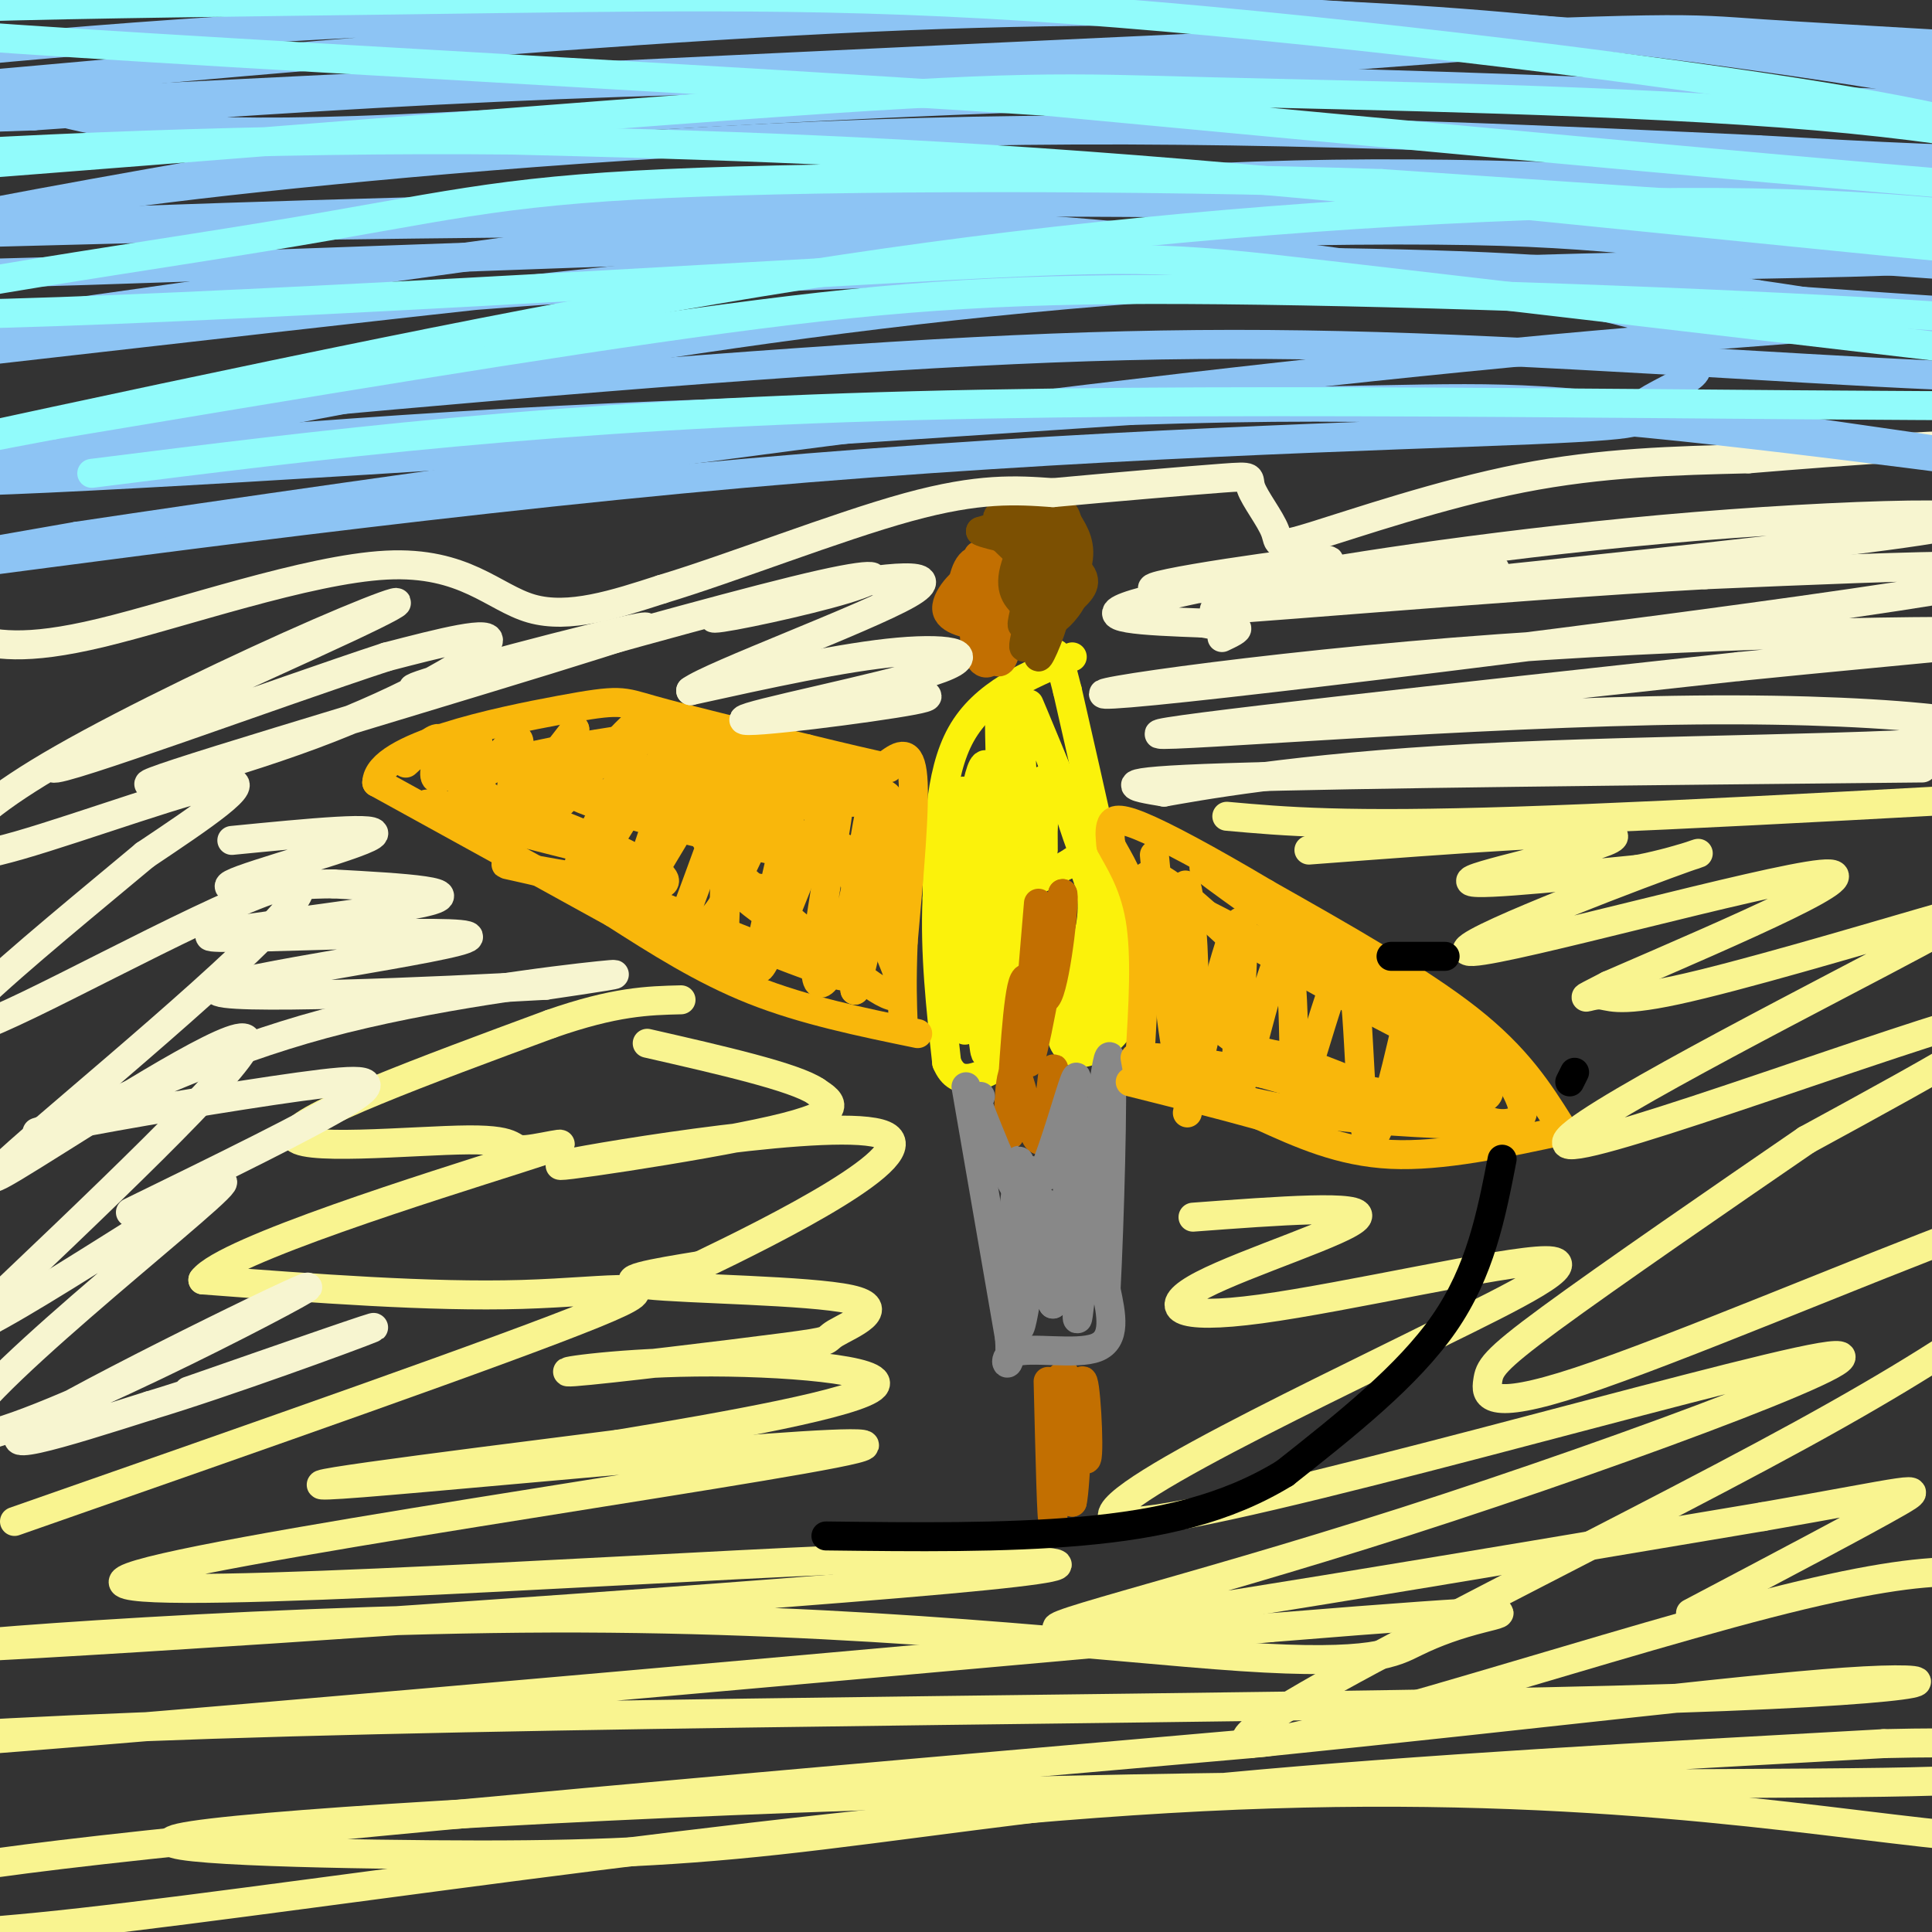 <svg viewBox='0 0 400 400' version='1.1' xmlns='http://www.w3.org/2000/svg' xmlns:xlink='http://www.w3.org/1999/xlink'><rect x="0" y="0" width="400" height="400" fill="#333333" stroke="none"/><g fill='none' stroke='#FBF20B' stroke-width='6' stroke-linecap='round' stroke-linejoin='round'><path d='M222,136c-9.167,3.833 -18.333,7.667 -23,16c-4.667,8.333 -4.833,21.167 -5,34'/><path d='M194,186c-0.500,11.333 0.750,22.667 2,34'/><path d='M196,220c2.333,5.667 7.167,2.833 12,0'/><path d='M208,220c2.756,-1.333 3.644,-4.667 4,-10c0.356,-5.333 0.178,-12.667 0,-20'/><path d='M212,190c-0.400,-4.222 -1.400,-4.778 0,-6c1.400,-1.222 5.200,-3.111 9,-5'/><path d='M221,179c1.881,-1.214 2.083,-1.750 3,0c0.917,1.750 2.548,5.786 2,11c-0.548,5.214 -3.274,11.607 -6,18'/><path d='M220,208c-0.970,4.750 -0.394,7.624 1,9c1.394,1.376 3.606,1.255 6,0c2.394,-1.255 4.970,-3.644 6,-7c1.030,-3.356 0.515,-7.678 0,-12'/><path d='M233,198c-2.000,-11.167 -7.000,-33.083 -12,-55'/><path d='M221,143c-2.500,-10.167 -2.750,-8.083 -3,-6'/><path d='M230,200c-1.887,6.500 -3.774,13.000 -4,10c-0.226,-3.000 1.208,-15.500 1,-15c-0.208,0.500 -2.060,14.000 -2,18c0.060,4.000 2.030,-1.500 4,-7'/><path d='M229,206c2.452,-0.571 6.583,1.500 3,-11c-3.583,-12.500 -14.881,-39.571 -18,-47c-3.119,-7.429 1.940,4.786 7,17'/><path d='M221,165c2.238,6.652 4.332,14.783 2,8c-2.332,-6.783 -9.089,-28.480 -11,-26c-1.911,2.480 1.026,29.137 1,33c-0.026,3.863 -3.013,-15.069 -6,-34'/><path d='M207,146c-0.443,6.702 1.448,40.456 1,42c-0.448,1.544 -3.236,-29.123 -5,-26c-1.764,3.123 -2.504,40.035 -3,49c-0.496,8.965 -0.748,-10.018 -1,-29'/><path d='M199,182c-0.161,-11.389 -0.064,-25.362 1,-14c1.064,11.362 3.094,48.059 4,50c0.906,1.941 0.687,-30.874 1,-38c0.313,-7.126 1.156,11.437 2,30'/><path d='M207,210c0.132,-7.175 -0.539,-40.113 -2,-49c-1.461,-8.887 -3.711,6.278 -5,16c-1.289,9.722 -1.616,14.002 0,7c1.616,-7.002 5.176,-25.286 8,-28c2.824,-2.714 4.912,10.143 7,23'/><path d='M215,179c1.311,-0.822 1.089,-14.378 1,-17c-0.089,-2.622 -0.044,5.689 0,14'/></g>
<g fill='none' stroke='#C26F01' stroke-width='6' stroke-linecap='round' stroke-linejoin='round'><path d='M215,187c-1.417,16.667 -2.833,33.333 -2,33c0.833,-0.333 3.917,-17.667 7,-35'/><path d='M220,185c0.667,-0.107 -1.167,17.125 -3,21c-1.833,3.875 -3.667,-5.607 -5,-3c-1.333,2.607 -2.167,17.304 -3,32'/><path d='M209,235c-0.493,0.906 -0.225,-12.829 1,-13c1.225,-0.171 3.407,13.223 5,14c1.593,0.777 2.598,-11.064 3,-14c0.402,-2.936 0.201,3.032 0,9'/><path d='M217,286c0.378,15.489 0.756,30.978 1,28c0.244,-2.978 0.356,-24.422 1,-28c0.644,-3.578 1.822,10.711 3,25'/><path d='M222,311c0.796,-3.038 1.285,-23.134 2,-25c0.715,-1.866 1.654,14.498 1,16c-0.654,1.502 -2.901,-11.856 -4,-16c-1.099,-4.144 -1.049,0.928 -1,6'/><path d='M205,126c1.250,6.065 2.501,12.131 2,10c-0.501,-2.131 -2.753,-12.458 -4,-15c-1.247,-2.542 -1.490,2.700 -1,7c0.490,4.300 1.711,7.657 2,6c0.289,-1.657 -0.356,-8.329 -1,-15'/><path d='M203,119c-0.678,0.834 -1.874,10.418 -1,15c0.874,4.582 3.817,4.161 4,0c0.183,-4.161 -2.394,-12.064 -4,-14c-1.606,-1.936 -2.240,2.094 -1,7c1.240,4.906 4.354,10.687 6,10c1.646,-0.687 1.823,-7.844 2,-15'/><path d='M209,122c0.107,-4.329 -0.625,-7.651 -2,-8c-1.375,-0.349 -3.392,2.277 -3,6c0.392,3.723 3.192,8.544 5,9c1.808,0.456 2.623,-3.452 1,-7c-1.623,-3.548 -5.682,-6.734 -8,-6c-2.318,0.734 -2.893,5.390 -3,8c-0.107,2.610 0.255,3.174 1,3c0.745,-0.174 1.872,-1.087 3,-2'/><path d='M203,125c0.702,-2.036 0.958,-6.125 -1,-6c-1.958,0.125 -6.131,4.464 -6,7c0.131,2.536 4.565,3.268 9,4'/><path d='M205,130c1.440,1.881 0.542,4.583 1,3c0.458,-1.583 2.274,-7.452 2,-11c-0.274,-3.548 -2.637,-4.774 -5,-6'/><path d='M203,116c-0.833,-1.167 -0.417,-1.083 0,-1'/></g>
<g fill='none' stroke='#7C5002' stroke-width='6' stroke-linecap='round' stroke-linejoin='round'><path d='M213,123c-0.978,3.889 -1.956,7.778 -1,6c0.956,-1.778 3.844,-9.222 5,-10c1.156,-0.778 0.578,5.111 0,11'/><path d='M217,130c0.663,0.451 2.322,-3.920 3,-10c0.678,-6.080 0.375,-13.868 -2,-14c-2.375,-0.132 -6.821,7.391 -8,12c-1.179,4.609 0.911,6.305 3,8'/><path d='M213,126c1.577,-1.333 4.021,-8.667 4,-13c-0.021,-4.333 -2.506,-5.667 -2,-3c0.506,2.667 4.002,9.333 3,10c-1.002,0.667 -6.501,-4.667 -12,-10'/><path d='M206,110c1.689,-0.311 11.911,3.911 16,7c4.089,3.089 2.044,5.044 0,7'/><path d='M222,124c-1.226,2.536 -4.292,5.375 -4,4c0.292,-1.375 3.940,-6.964 5,-11c1.060,-4.036 -0.470,-6.518 -2,-9'/><path d='M221,108c-0.561,-2.078 -0.965,-2.774 -5,-2c-4.035,0.774 -11.702,3.016 -11,4c0.702,0.984 9.772,0.710 13,2c3.228,1.290 0.614,4.145 -2,7'/><path d='M216,119c-1.582,5.198 -4.537,14.694 -4,15c0.537,0.306 4.567,-8.578 6,-14c1.433,-5.422 0.271,-7.383 -1,-9c-1.271,-1.617 -2.649,-2.891 -5,-3c-2.351,-0.109 -5.676,0.945 -9,2'/><path d='M203,110c1.574,0.918 10.007,2.213 14,4c3.993,1.787 3.544,4.067 2,9c-1.544,4.933 -4.185,12.521 -4,13c0.185,0.479 3.196,-6.149 4,-11c0.804,-4.851 -0.598,-7.926 -2,-11'/><path d='M217,114c-2.711,-3.400 -8.489,-6.400 -10,-7c-1.511,-0.600 1.244,1.200 4,3'/><path d='M211,110c0.500,0.500 -0.250,0.250 -1,0'/></g>
<g fill='none' stroke='#888888' stroke-width='6' stroke-linecap='round' stroke-linejoin='round'><path d='M200,225c0.000,0.000 9.000,52.000 9,52'/><path d='M209,277c0.631,8.643 -2.292,4.250 1,3c3.292,-1.250 12.798,0.643 17,-1c4.202,-1.643 3.101,-6.821 2,-12'/><path d='M229,267c0.711,-13.467 1.489,-41.133 1,-47c-0.489,-5.867 -2.244,10.067 -4,26'/><path d='M226,246c-1.429,12.810 -3.000,31.833 -3,26c0.000,-5.833 1.571,-36.524 1,-41c-0.571,-4.476 -3.286,17.262 -6,39'/><path d='M218,270c-1.075,-0.885 -0.762,-22.598 -2,-21c-1.238,1.598 -4.026,26.507 -5,26c-0.974,-0.507 -0.136,-26.431 0,-33c0.136,-6.569 -0.432,6.215 -1,19'/><path d='M210,261c-0.298,-1.024 -0.542,-13.083 1,-17c1.542,-3.917 4.869,0.310 7,-1c2.131,-1.310 3.065,-8.155 4,-15'/><path d='M222,228c0.967,-4.183 1.383,-7.142 0,-3c-1.383,4.142 -4.565,15.384 -7,20c-2.435,4.616 -4.124,2.604 -6,-1c-1.876,-3.604 -3.938,-8.802 -6,-14'/><path d='M203,230c-1.000,-2.833 -0.500,-2.917 0,-3'/></g>
<g fill='none' stroke='#F9B70B' stroke-width='6' stroke-linecap='round' stroke-linejoin='round'><path d='M324,234c-12.750,2.750 -25.500,5.500 -36,5c-10.500,-0.500 -18.750,-4.250 -27,-8'/><path d='M261,231c-9.000,-2.500 -18.000,-4.750 -27,-7'/><path d='M190,214c-11.750,-2.417 -23.500,-4.833 -34,-9c-10.500,-4.167 -19.750,-10.083 -29,-16'/><path d='M127,189c-13.000,-7.167 -31.000,-17.083 -49,-27'/><path d='M78,162c0.262,-7.476 25.417,-12.667 38,-15c12.583,-2.333 12.595,-1.810 19,0c6.405,1.810 19.202,4.905 32,8'/><path d='M167,155c8.167,2.000 12.583,3.000 17,4'/><path d='M323,233c-4.417,-7.000 -8.833,-14.000 -19,-22c-10.167,-8.000 -26.083,-17.000 -42,-26'/><path d='M262,185c-12.024,-7.143 -21.083,-12.000 -26,-14c-4.917,-2.000 -5.690,-1.143 -6,0c-0.310,1.143 -0.155,2.571 0,4'/><path d='M230,175c1.333,2.667 4.667,7.333 6,15c1.333,7.667 0.667,18.333 0,29'/><path d='M236,219c-0.167,4.833 -0.583,2.417 -1,0'/><path d='M184,158c2.250,-1.583 4.500,-3.167 5,3c0.500,6.167 -0.750,20.083 -2,34'/><path d='M187,195c-0.333,8.500 -0.167,12.750 0,17'/><path d='M84,158c3.125,-2.869 6.250,-5.738 7,-5c0.750,0.738 -0.875,5.083 -1,7c-0.125,1.917 1.250,1.405 3,0c1.750,-1.405 3.875,-3.702 6,-6'/><path d='M99,154c-0.475,2.526 -4.663,11.842 -3,11c1.663,-0.842 9.179,-11.842 11,-12c1.821,-0.158 -2.051,10.526 -1,12c1.051,1.474 7.026,-6.263 13,-14'/><path d='M119,151c-0.764,3.553 -9.174,19.437 -6,18c3.174,-1.437 17.931,-20.195 20,-20c2.069,0.195 -8.552,19.341 -12,27c-3.448,7.659 0.276,3.829 4,0'/><path d='M125,176c4.464,-6.553 13.624,-22.935 15,-22c1.376,0.935 -5.033,19.189 -8,28c-2.967,8.811 -2.491,8.180 3,-1c5.491,-9.180 15.997,-26.909 18,-27c2.003,-0.091 -4.499,17.454 -11,35'/><path d='M142,189c-1.187,5.774 1.345,2.710 3,2c1.655,-0.710 2.433,0.933 7,-8c4.567,-8.933 12.922,-28.444 13,-23c0.078,5.444 -8.121,35.841 -8,40c0.121,4.159 8.560,-17.921 17,-40'/><path d='M174,160c1.223,2.223 -4.219,27.781 -5,38c-0.781,10.219 3.097,5.097 6,-5c2.903,-10.097 4.829,-25.171 5,-24c0.171,1.171 -1.415,18.585 -3,36'/><path d='M177,205c1.400,-3.067 6.400,-28.733 8,-35c1.600,-6.267 -0.200,6.867 -2,20'/><path d='M239,177c2.060,21.089 4.119,42.179 5,41c0.881,-1.179 0.583,-24.625 1,-32c0.417,-7.375 1.548,1.321 2,10c0.452,8.679 0.226,17.339 0,26'/><path d='M247,222c-0.659,7.479 -2.306,13.175 0,3c2.306,-10.175 8.567,-36.222 10,-34c1.433,2.222 -1.960,32.714 -1,35c0.960,2.286 6.274,-23.632 9,-28c2.726,-4.368 2.863,12.816 3,30'/><path d='M268,228c2.834,-4.152 8.420,-29.532 11,-28c2.580,1.532 2.153,29.977 4,35c1.847,5.023 5.969,-13.375 8,-22c2.031,-8.625 1.970,-7.476 2,-2c0.030,5.476 0.151,15.279 1,17c0.849,1.721 2.424,-4.639 4,-11'/><path d='M298,217c0.700,-3.224 0.450,-5.785 1,-3c0.550,2.785 1.899,10.915 5,15c3.101,4.085 7.955,4.126 10,3c2.045,-1.126 1.281,-3.419 0,-6c-1.281,-2.581 -3.080,-5.452 -12,-12c-8.920,-6.548 -24.960,-16.774 -41,-27'/><path d='M261,187c-10.702,-6.976 -16.958,-10.917 -6,-3c10.958,7.917 39.131,27.690 40,30c0.869,2.310 -25.565,-12.845 -52,-28'/><path d='M243,186c10.024,4.857 61.083,31.000 65,39c3.917,8.000 -39.310,-2.143 -49,-4c-9.690,-1.857 14.155,4.571 38,11'/><path d='M297,232c9.653,1.978 14.785,1.422 8,1c-6.785,-0.422 -25.489,-0.711 -42,-4c-16.511,-3.289 -30.830,-9.578 -25,-10c5.830,-0.422 31.809,5.022 40,6c8.191,0.978 -1.404,-2.511 -11,-6'/><path d='M267,219c-4.524,-1.119 -10.333,-0.917 -17,-9c-6.667,-8.083 -14.190,-24.452 -13,-28c1.190,-3.548 11.095,5.726 21,15'/><path d='M158,184c-3.935,-0.530 -7.869,-1.060 -1,4c6.869,5.060 24.542,15.708 17,14c-7.542,-1.708 -40.298,-15.774 -49,-19c-8.702,-3.226 6.649,4.387 22,12'/><path d='M147,195c5.492,3.042 8.221,4.645 7,3c-1.221,-1.645 -6.394,-6.540 -19,-11c-12.606,-4.460 -32.647,-8.484 -30,-8c2.647,0.484 27.982,5.476 32,4c4.018,-1.476 -13.281,-9.422 -23,-13c-9.719,-3.578 -11.860,-2.789 -14,-2'/><path d='M100,168c-7.008,-1.104 -17.528,-2.863 -8,0c9.528,2.863 39.104,10.348 40,10c0.896,-0.348 -26.887,-8.528 -32,-14c-5.113,-5.472 12.443,-8.236 30,-11'/><path d='M130,153c12.071,-0.500 27.250,3.750 39,7c11.750,3.250 20.071,5.500 11,6c-9.071,0.500 -35.536,-0.750 -62,-2'/><path d='M118,164c3.215,3.290 42.254,12.514 57,15c14.746,2.486 5.200,-1.767 -5,-5c-10.200,-3.233 -21.054,-5.447 -24,-4c-2.946,1.447 2.015,6.556 8,12c5.985,5.444 12.992,11.222 20,17'/><path d='M174,199c7.038,5.717 14.632,11.510 12,3c-2.632,-8.510 -15.489,-31.322 -21,-41c-5.511,-9.678 -3.676,-6.221 -5,-3c-1.324,3.221 -5.807,6.206 -8,12c-2.193,5.794 -2.097,14.397 -2,23'/><path d='M150,193c0.022,-2.853 1.078,-21.485 0,-30c-1.078,-8.515 -4.289,-6.911 -8,-3c-3.711,3.911 -7.922,10.130 -10,9c-2.078,-1.130 -2.022,-9.609 -4,-13c-1.978,-3.391 -5.989,-1.696 -10,0'/></g>
<g fill='none' stroke='#F9F490' stroke-width='6' stroke-linecap='round' stroke-linejoin='round'><path d='M3,315c50.867,-17.778 101.733,-35.556 120,-43c18.267,-7.444 3.933,-4.556 -15,-4c-18.933,0.556 -42.467,-1.222 -66,-3'/><path d='M42,265c4.395,-6.053 48.382,-19.685 65,-25c16.618,-5.315 5.867,-2.311 2,-2c-3.867,0.311 -0.849,-2.070 -12,-2c-11.151,0.070 -36.472,2.591 -36,-1c0.472,-3.591 26.736,-13.296 53,-23'/><path d='M114,212c13.333,-4.667 20.167,-4.833 27,-5'/><path d='M254,169c12.083,1.083 24.167,2.167 60,1c35.833,-1.167 95.417,-4.583 155,-8'/><path d='M271,176c30.578,-2.311 61.156,-4.622 63,-3c1.844,1.622 -25.044,7.178 -29,9c-3.956,1.822 15.022,-0.089 34,-2'/><path d='M339,180c10.332,-1.955 19.161,-5.844 6,-1c-13.161,4.844 -48.313,18.419 -40,18c8.313,-0.419 60.089,-14.834 72,-16c11.911,-1.166 -16.045,10.917 -44,23'/><path d='M333,204c-7.471,3.863 -4.150,2.022 -2,2c2.150,-0.022 3.129,1.775 16,-1c12.871,-2.775 37.634,-10.122 51,-14c13.366,-3.878 15.335,-4.287 -8,8c-23.335,12.287 -71.975,37.270 -65,38c6.975,0.730 69.564,-22.791 87,-27c17.436,-4.209 -10.282,10.896 -38,26'/><path d='M374,236c-17.107,11.742 -40.873,28.097 -53,37c-12.127,8.903 -12.615,10.353 -13,13c-0.385,2.647 -0.666,6.491 19,0c19.666,-6.491 59.280,-23.316 80,-31c20.720,-7.684 22.548,-6.226 24,-5c1.452,1.226 2.530,2.221 -2,8c-4.530,5.779 -14.668,16.343 -56,39c-41.332,22.657 -113.859,57.408 -115,63c-1.141,5.592 69.102,-17.974 108,-28c38.898,-10.026 46.449,-6.513 54,-3'/><path d='M420,329c14.229,1.147 22.803,5.513 27,8c4.197,2.487 4.017,3.095 4,5c-0.017,1.905 0.128,5.109 -1,8c-1.128,2.891 -3.528,5.470 -11,8c-7.472,2.530 -20.014,5.012 -22,7c-1.986,1.988 6.586,3.483 -27,4c-33.586,0.517 -109.329,0.056 -184,2c-74.671,1.944 -148.268,6.294 -166,9c-17.732,2.706 20.402,3.766 49,4c28.598,0.234 47.661,-0.360 72,-3c24.339,-2.640 53.954,-7.326 93,-11c39.046,-3.674 87.523,-6.337 136,-9'/><path d='M390,361c33.477,-0.812 49.171,1.658 58,3c8.829,1.342 10.794,1.557 13,3c2.206,1.443 4.652,4.115 4,6c-0.652,1.885 -4.404,2.982 -12,5c-7.596,2.018 -19.036,4.958 -49,2c-29.964,-2.958 -78.451,-11.815 -155,-8c-76.549,3.815 -181.158,20.301 -232,26c-50.842,5.699 -47.916,0.610 -46,-2c1.916,-2.610 2.824,-2.741 3,-4c0.176,-1.259 -0.378,-3.645 47,-9c47.378,-5.355 142.689,-13.677 238,-22'/><path d='M259,361c64.586,-6.552 107.052,-11.932 127,-13c19.948,-1.068 17.378,2.178 -52,4c-69.378,1.822 -205.563,2.221 -290,5c-84.437,2.779 -117.125,7.937 -72,5c45.125,-2.937 168.062,-13.968 291,-25'/><path d='M263,337c55.668,-4.529 49.337,-3.352 44,-2c-5.337,1.352 -9.680,2.881 -14,5c-4.320,2.119 -8.616,4.830 -36,3c-27.384,-1.830 -77.855,-8.202 -143,-8c-65.145,0.202 -144.962,6.977 -120,6c24.962,-0.977 154.703,-9.708 202,-14c47.297,-4.292 12.148,-4.146 -23,-4'/><path d='M173,323c-47.797,2.061 -155.791,9.212 -147,4c8.791,-5.212 134.367,-22.788 151,-27c16.633,-4.212 -75.676,4.939 -102,7c-26.324,2.061 13.338,-2.970 53,-8'/><path d='M128,299c21.863,-3.599 50.022,-8.598 53,-12c2.978,-3.402 -19.224,-5.209 -37,-5c-17.776,0.209 -31.127,2.433 -25,2c6.127,-0.433 31.730,-3.525 43,-5c11.270,-1.475 8.206,-1.334 11,-3c2.794,-1.666 11.444,-5.141 3,-7c-8.444,-1.859 -33.984,-2.103 -42,-3c-8.016,-0.897 1.492,-2.449 11,-4'/><path d='M145,262c14.965,-7.183 46.877,-23.142 38,-27c-8.877,-3.858 -58.544,4.384 -66,6c-7.456,1.616 27.298,-3.396 43,-7c15.702,-3.604 12.351,-5.802 9,-8'/><path d='M169,226c-4.333,-3.000 -19.667,-6.500 -35,-10'/><path d='M247,252c17.852,-1.330 35.703,-2.660 34,0c-1.703,2.660 -22.962,9.311 -32,14c-9.038,4.689 -5.856,7.416 12,5c17.856,-2.416 50.388,-9.976 59,-10c8.612,-0.024 -6.694,7.488 -22,15'/><path d='M298,276c-27.269,13.656 -84.442,40.294 -63,39c21.442,-1.294 121.500,-30.522 142,-34c20.500,-3.478 -38.558,18.794 -86,34c-47.442,15.206 -83.269,23.344 -69,22c14.269,-1.344 78.635,-12.172 143,-23'/><path d='M365,314c30.378,-5.267 34.822,-6.933 28,-3c-6.822,3.933 -24.911,13.467 -43,23'/></g>
<g fill='none' stroke='#000000' stroke-width='6' stroke-linecap='round' stroke-linejoin='round'><path d='M311,240c-2.250,11.583 -4.500,23.167 -12,34c-7.500,10.833 -20.250,20.917 -33,31'/><path d='M266,305c-12.111,7.444 -25.889,10.556 -42,12c-16.111,1.444 -34.556,1.222 -53,1'/><path d='M326,222c0.000,0.000 -1.000,2.000 -1,2'/><path d='M288,198c5.000,0.000 10.000,0.000 11,0c1.000,0.000 -2.000,0.000 -5,0'/></g>
<g fill='none' stroke='#F7F5D0' stroke-width='6' stroke-linecap='round' stroke-linejoin='round'><path d='M-7,132c5.893,1.452 11.786,2.905 28,-1c16.214,-3.905 42.750,-13.167 59,-14c16.250,-0.833 22.214,6.762 30,9c7.786,2.238 17.393,-0.881 27,-4'/><path d='M137,122c14.200,-4.267 36.200,-12.933 51,-17c14.800,-4.067 22.400,-3.533 30,-3'/><path d='M218,102c12.289,-1.136 28.012,-2.475 35,-3c6.988,-0.525 5.240,-0.235 6,2c0.760,2.235 4.029,6.413 5,9c0.971,2.587 -0.354,3.581 8,1c8.354,-2.581 26.387,-8.737 43,-12c16.613,-3.263 31.807,-3.631 47,-4'/><path d='M362,95c20.083,-1.643 46.792,-3.750 65,-3c18.208,0.750 27.917,4.357 34,8c6.083,3.643 8.542,7.321 11,11'/><path d='M398,159c-58.917,0.583 -117.833,1.167 -144,2c-26.167,0.833 -19.583,1.917 -13,3'/><path d='M241,164c5.809,-1.009 26.830,-5.033 64,-7c37.170,-1.967 90.489,-1.878 104,-4c13.511,-2.122 -12.785,-6.456 -58,-6c-45.215,0.456 -109.347,5.702 -111,5c-1.653,-0.702 59.174,-7.351 120,-14'/><path d='M360,138c37.025,-3.772 69.587,-6.201 58,-7c-11.587,-0.799 -67.322,0.033 -117,4c-49.678,3.967 -93.298,11.068 -62,8c31.298,-3.068 137.514,-16.305 169,-22c31.486,-5.695 -11.757,-3.847 -55,-2'/><path d='M353,119c-40.263,2.184 -113.421,8.643 -100,7c13.421,-1.643 113.422,-11.389 144,-16c30.578,-4.611 -8.268,-4.088 -46,-1c-37.732,3.088 -74.352,8.739 -85,11c-10.648,2.261 4.676,1.130 20,0'/><path d='M286,120c12.170,-0.828 32.595,-2.899 19,-2c-13.595,0.899 -61.211,4.767 -66,4c-4.789,-0.767 33.249,-6.168 36,-6c2.751,0.168 -29.785,5.905 -40,9c-10.215,3.095 1.893,3.547 14,4'/><path d='M249,129c3.867,0.756 6.533,0.644 7,1c0.467,0.356 -1.267,1.178 -3,2'/><path d='M176,144c10.627,-0.289 21.254,-0.577 13,1c-8.254,1.577 -35.388,5.021 -35,4c0.388,-1.021 28.297,-6.506 39,-10c10.703,-3.494 4.201,-4.998 -7,-4c-11.201,0.998 -27.100,4.499 -43,8'/><path d='M143,143c4.167,-3.113 36.085,-14.896 45,-20c8.915,-5.104 -5.172,-3.528 -18,-1c-12.828,2.528 -24.397,6.007 -22,6c2.397,-0.007 18.761,-3.502 27,-6c8.239,-2.498 8.354,-3.999 -5,-1c-13.354,2.999 -40.177,10.500 -67,18'/><path d='M103,139c-16.540,4.041 -24.391,5.144 -10,1c14.391,-4.144 51.025,-13.536 38,-9c-13.025,4.536 -75.708,22.999 -94,29c-18.292,6.001 7.806,-0.461 28,-8c20.194,-7.539 34.484,-16.154 36,-19c1.516,-2.846 -9.742,0.077 -21,3'/><path d='M80,136c-22.472,7.355 -68.151,24.242 -69,23c-0.849,-1.242 43.132,-20.612 61,-29c17.868,-8.388 9.624,-5.795 -6,1c-15.624,6.795 -38.629,17.793 -53,26c-14.371,8.207 -20.110,13.622 -22,17c-1.890,3.378 0.068,4.717 13,1c12.932,-3.717 36.838,-12.491 43,-13c6.162,-0.509 -5.419,7.245 -17,15'/><path d='M30,177c-10.095,8.459 -26.834,22.106 -35,30c-8.166,7.894 -7.760,10.036 11,1c18.760,-9.036 55.872,-29.250 56,-24c0.128,5.250 -36.729,35.964 -53,50c-16.271,14.036 -11.958,11.394 3,2c14.958,-9.394 40.559,-25.541 39,-20c-1.559,5.541 -30.280,32.771 -59,60'/><path d='M-8,276c7.783,-1.500 56.740,-35.250 54,-31c-2.740,4.250 -57.178,46.500 -54,52c3.178,5.500 63.971,-25.750 71,-30c7.029,-4.250 -39.706,18.500 -54,27c-14.294,8.500 3.853,2.750 22,-3'/><path d='M31,291c15.333,-4.600 42.667,-14.600 46,-16c3.333,-1.400 -17.333,5.800 -38,13'/><path d='M27,251c18.746,-9.158 37.491,-18.315 45,-23c7.509,-4.685 3.780,-4.897 -10,-3c-13.780,1.897 -37.612,5.903 -48,8c-10.388,2.097 -7.331,2.284 3,-2c10.331,-4.284 27.935,-13.038 50,-19c22.065,-5.962 48.590,-9.132 57,-10c8.410,-0.868 -1.295,0.566 -11,2'/><path d='M113,204c-21.319,1.230 -69.116,3.305 -68,1c1.116,-2.305 51.144,-8.989 52,-11c0.856,-2.011 -47.462,0.651 -53,0c-5.538,-0.651 31.703,-4.615 43,-7c11.297,-2.385 -3.352,-3.193 -18,-4'/><path d='M69,183c-9.607,-0.012 -24.625,1.958 -21,0c3.625,-1.958 25.893,-7.845 29,-10c3.107,-2.155 -12.946,-0.577 -29,1'/></g>
<g fill='none' stroke='#8DC4F4' stroke-width='6' stroke-linecap='round' stroke-linejoin='round'><path d='M8,22c11.721,3.209 23.442,6.418 66,5c42.558,-1.418 115.954,-7.463 195,-8c79.046,-0.537 163.743,4.432 152,4c-11.743,-0.432 -119.927,-6.266 -205,-7c-85.073,-0.734 -147.037,3.633 -209,8'/><path d='M7,24c-60.385,2.100 -106.847,3.350 -47,0c59.847,-3.350 226.003,-11.300 308,-15c81.997,-3.700 79.836,-3.152 97,-2c17.164,1.152 53.652,2.907 76,5c22.348,2.093 30.555,4.525 -12,2c-42.555,-2.525 -135.873,-10.007 -186,-13c-50.127,-2.993 -57.064,-1.496 -64,0'/><path d='M179,1c-35.767,0.748 -93.183,2.616 -142,6c-48.817,3.384 -89.035,8.282 -110,12c-20.965,3.718 -22.679,6.256 30,2c52.679,-4.256 159.750,-15.306 238,-18c78.250,-2.694 127.677,2.969 164,8c36.323,5.031 59.540,9.431 71,12c11.460,2.569 11.162,3.307 10,5c-1.162,1.693 -3.189,4.341 -16,5c-12.811,0.659 -36.405,-0.670 -60,-2'/><path d='M364,31c-35.672,-1.619 -94.852,-4.665 -152,-4c-57.148,0.665 -112.263,5.041 -151,9c-38.737,3.959 -61.095,7.500 -82,13c-20.905,5.500 -40.358,12.959 -54,19c-13.642,6.041 -21.474,10.663 20,6c41.474,-4.663 132.254,-18.611 198,-27c65.746,-8.389 106.458,-11.218 149,-11c42.542,0.218 86.915,3.482 113,7c26.085,3.518 33.881,7.291 39,10c5.119,2.709 7.559,4.355 10,6'/><path d='M454,59c4.801,3.033 11.803,7.616 -18,7c-29.803,-0.616 -96.411,-6.432 -140,-9c-43.589,-2.568 -64.158,-1.889 -95,-1c-30.842,0.889 -71.955,1.989 -135,8c-63.045,6.011 -148.020,16.934 -136,16c12.020,-0.934 121.036,-13.725 179,-20c57.964,-6.275 64.875,-6.036 91,-6c26.125,0.036 71.464,-0.133 102,1c30.536,1.133 46.268,3.566 62,6'/><path d='M364,61c20.996,2.959 42.486,7.357 55,11c12.514,3.643 16.051,6.531 -8,6c-24.051,-0.531 -75.689,-4.482 -118,-6c-42.311,-1.518 -75.296,-0.603 -127,3c-51.704,3.603 -122.127,9.894 -157,14c-34.873,4.106 -34.197,6.029 -36,8c-1.803,1.971 -6.087,3.992 37,2c43.087,-1.992 133.543,-7.996 224,-14'/><path d='M234,85c57.061,-1.930 87.715,0.244 129,5c41.285,4.756 93.203,12.095 88,11c-5.203,-1.095 -67.527,-10.625 -102,-15c-34.473,-4.375 -41.096,-3.595 -76,-3c-34.904,0.595 -98.090,1.006 -157,4c-58.910,2.994 -113.546,8.570 -129,10c-15.454,1.430 8.273,-1.285 32,-4'/><path d='M19,93c38.210,-7.586 117.736,-24.552 202,-32c84.264,-7.448 173.267,-5.378 183,-8c9.733,-2.622 -59.803,-9.937 -161,-11c-101.197,-1.063 -234.056,4.125 -273,6c-38.944,1.875 16.028,0.438 71,-1'/><path d='M41,47c35.421,-0.509 88.475,-1.280 125,-1c36.525,0.280 56.521,1.611 85,5c28.479,3.389 65.442,8.835 83,13c17.558,4.165 15.711,7.048 16,9c0.289,1.952 2.714,2.973 0,5c-2.714,2.027 -10.567,5.060 -11,7c-0.433,1.940 6.554,2.788 -22,4c-28.554,1.212 -92.649,2.788 -163,9c-70.351,6.212 -146.957,17.061 -171,20c-24.043,2.939 4.479,-2.030 33,-7'/><path d='M16,111c58.671,-8.794 188.848,-27.279 287,-37c98.152,-9.721 164.279,-10.680 164,-13c-0.279,-2.320 -66.964,-6.003 -103,-9c-36.036,-2.997 -41.422,-5.308 -105,-4c-63.578,1.308 -185.348,6.237 -241,8c-55.652,1.763 -45.186,0.361 -43,-1c2.186,-1.361 -3.907,-2.680 -10,-4'/><path d='M-35,51c12.321,-3.417 48.125,-9.958 77,-15c28.875,-5.042 50.821,-8.583 97,-13c46.179,-4.417 116.589,-9.708 187,-15'/></g>
<g fill='none' stroke='#91FBFB' stroke-width='6' stroke-linecap='round' stroke-linejoin='round'><path d='M19,98c47.831,-6.024 95.662,-12.048 170,-14c74.338,-1.952 175.183,0.168 232,0c56.817,-0.168 69.608,-2.624 69,-5c-0.608,-2.376 -14.613,-4.673 -29,-7c-14.387,-2.327 -29.155,-4.686 -67,-7c-37.845,-2.314 -98.766,-4.585 -141,-5c-42.234,-0.415 -65.781,1.024 -103,6c-37.219,4.976 -88.109,13.488 -139,22'/><path d='M11,88c-45.845,8.556 -90.958,18.946 -77,16c13.958,-2.946 86.986,-19.229 145,-31c58.014,-11.771 101.013,-19.030 148,-24c46.987,-4.970 97.963,-7.652 136,-7c38.037,0.652 63.133,4.639 78,8c14.867,3.361 19.503,6.097 -18,3c-37.503,-3.097 -117.144,-12.028 -177,-17c-59.856,-4.972 -99.928,-5.986 -140,-7'/><path d='M106,29c-49.988,-0.515 -104.956,1.698 -148,5c-43.044,3.302 -74.162,7.694 -31,5c43.162,-2.694 160.604,-12.473 223,-17c62.396,-4.527 69.744,-3.801 101,-3c31.256,0.801 86.419,1.679 125,5c38.581,3.321 60.579,9.086 74,13c13.421,3.914 18.263,5.975 -22,3c-40.263,-2.975 -125.632,-10.988 -211,-19'/><path d='M217,21c-94.563,-6.289 -225.470,-12.513 -250,-16c-24.530,-3.487 57.318,-4.238 115,-5c57.682,-0.762 91.197,-1.537 140,2c48.803,3.537 112.893,11.384 149,17c36.107,5.616 44.230,8.999 53,12c8.770,3.001 18.186,5.619 19,8c0.814,2.381 -6.973,4.526 -10,6c-3.027,1.474 -1.293,2.278 -25,1c-23.707,-1.278 -72.853,-4.639 -122,-8'/><path d='M286,38c-49.388,-1.609 -111.857,-1.633 -148,0c-36.143,1.633 -45.961,4.921 -83,11c-37.039,6.079 -101.299,14.949 -76,16c25.299,1.051 140.157,-5.717 199,-9c58.843,-3.283 61.669,-3.081 97,1c35.331,4.081 103.165,12.040 171,20'/></g>
</svg>